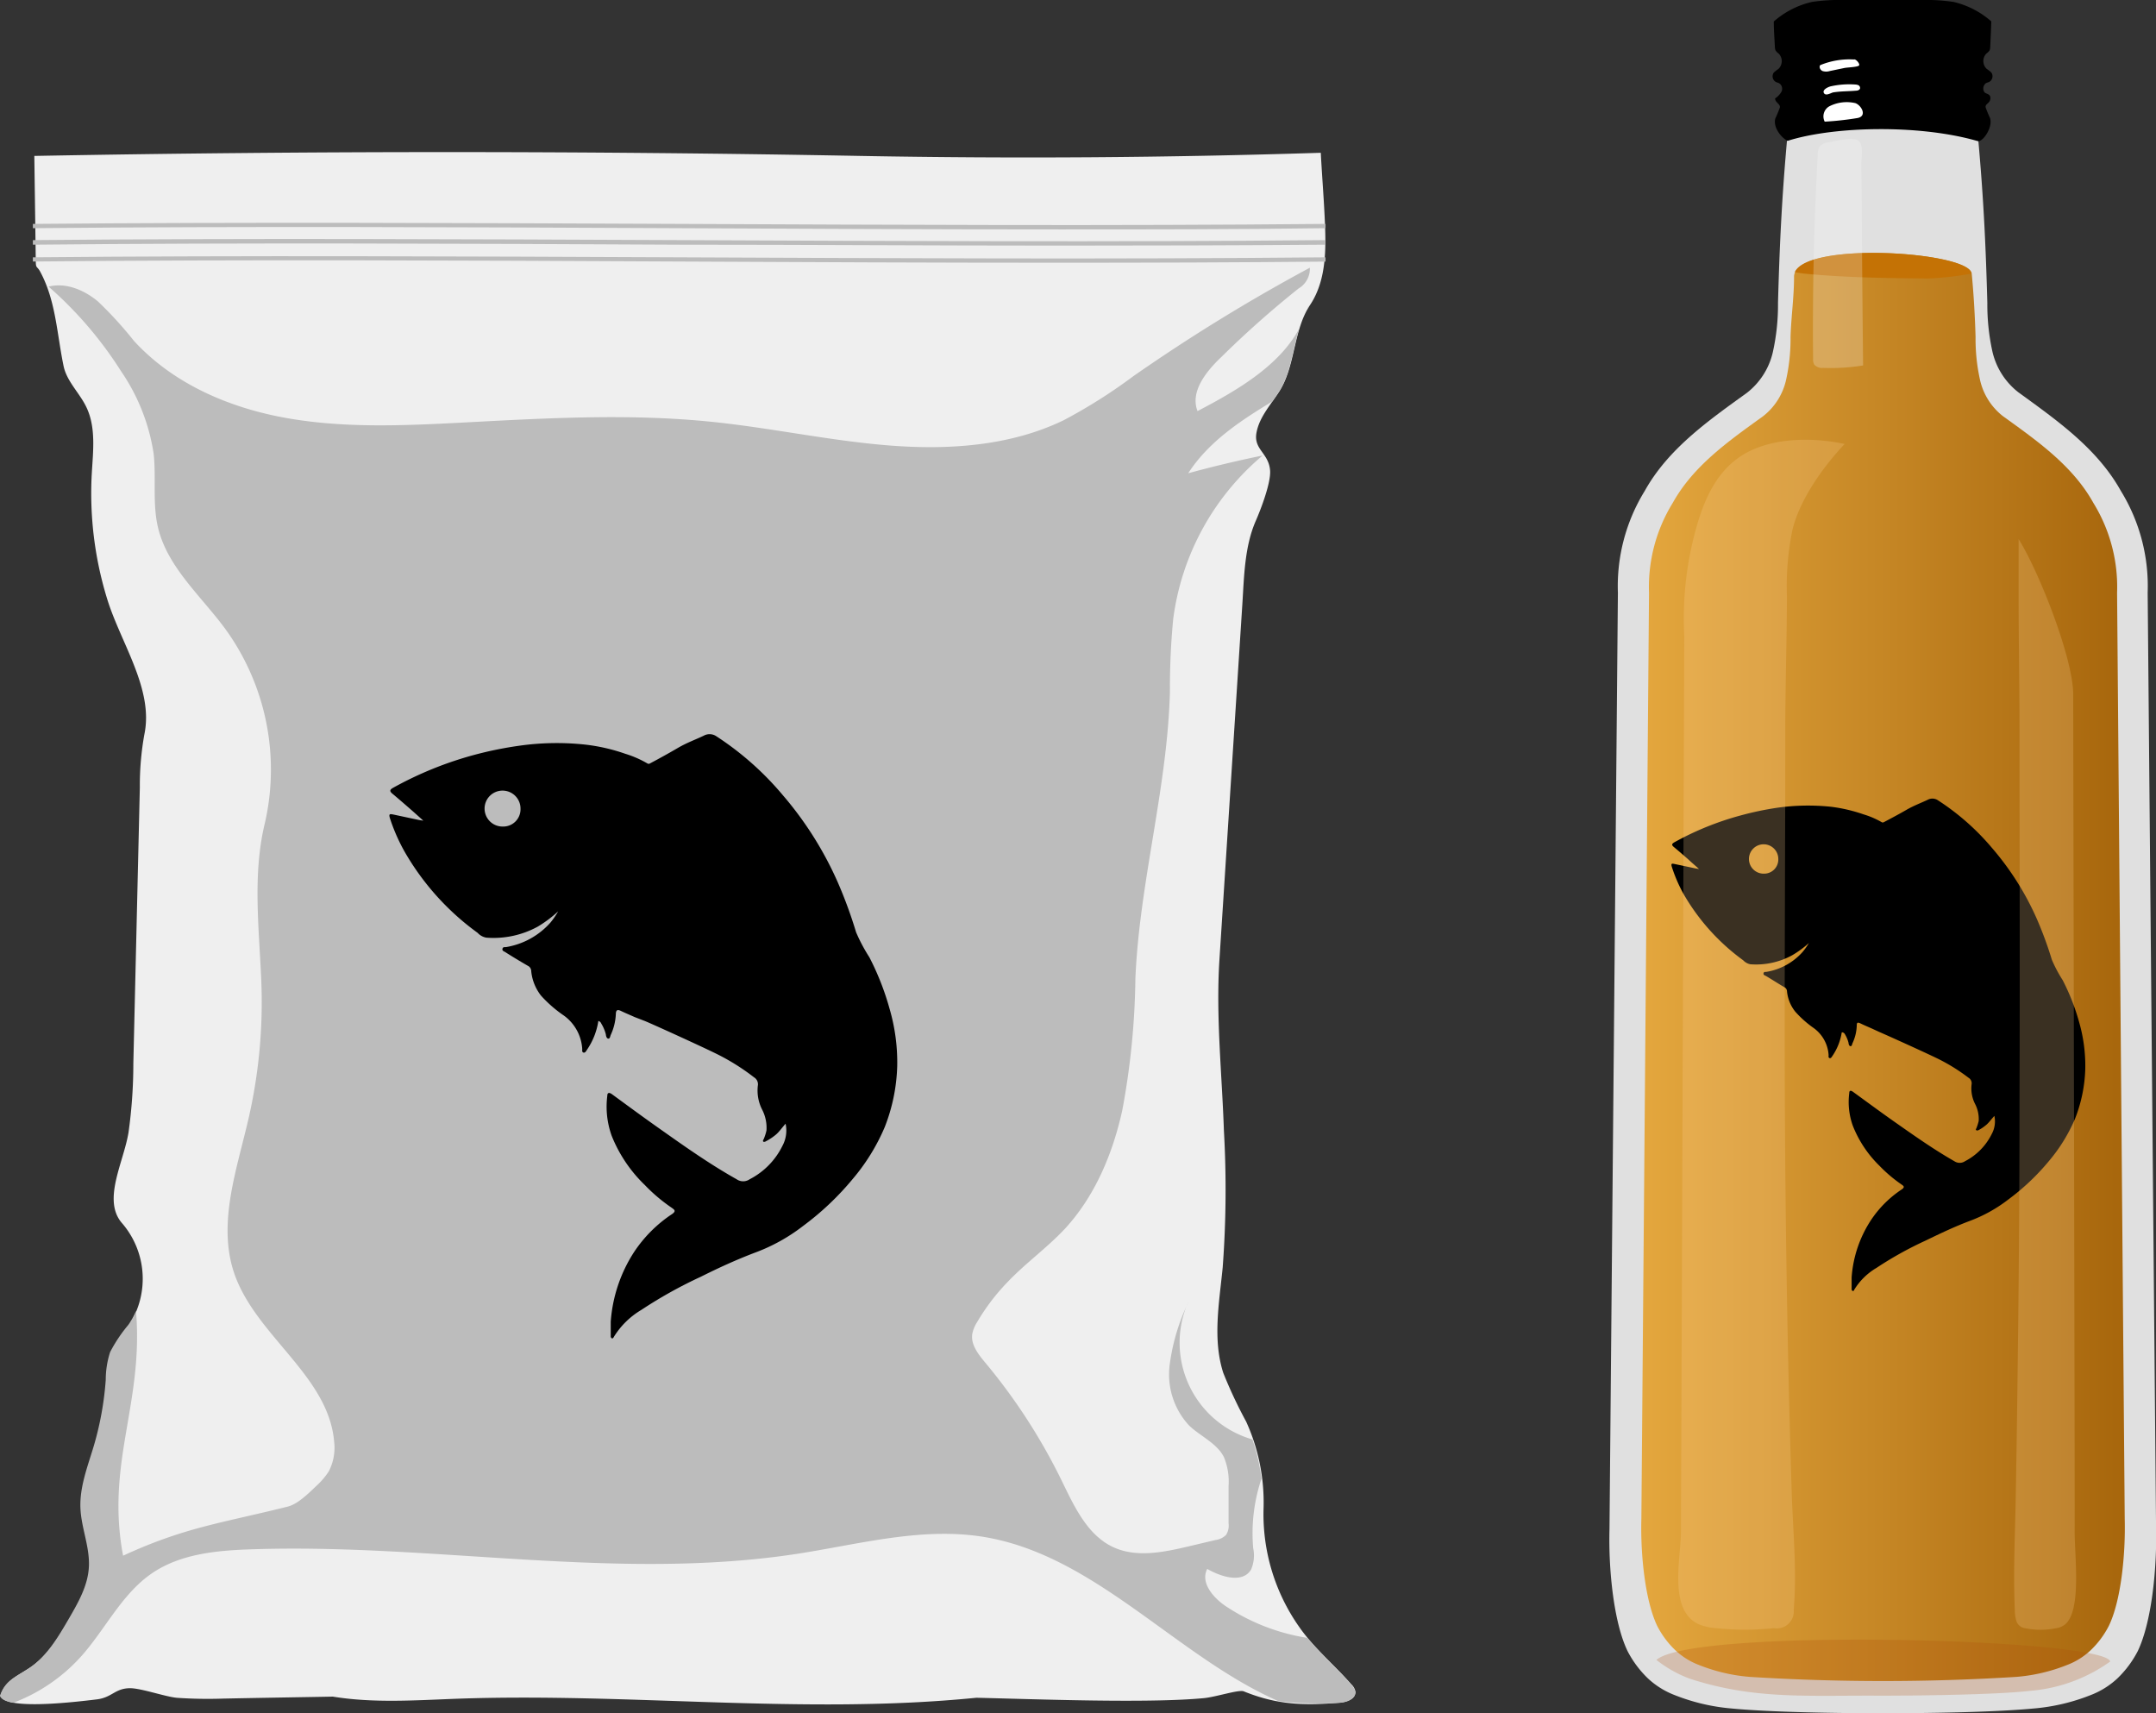 <svg xmlns="http://www.w3.org/2000/svg" xmlns:xlink="http://www.w3.org/1999/xlink" viewBox="0 0 281.99 224.01"><rect x="0" y="0" width="281.99" height="224.01" fill="#333333" stroke="none"/><defs><linearGradient id="linear-gradient" x1="214.66" y1="126.43" x2="277.82" y2="126.43" gradientUnits="userSpaceOnUse"><stop offset="0" stop-color="#e4a73e"></stop><stop offset="1" stop-color="#a7660c"></stop></linearGradient></defs><title>huile-farine</title><g id="Layer_2" data-name="Layer 2"><g id="Layer_1-2" data-name="Layer 1"><path d="M4.68,34.21,4.49,20.39q54-1,108,0c20.21.37,40.06.23,60.26-.41.14,2.73.37,5.55.5,8.28.2,4,.32,8.29-1.9,11.62s-1.89,7.91-4,11.27c-1.12,1.75-2.61,3.35-3,5.38-.45,2.26,1.59,2.67,1.77,5,.12,1.62-1.23,5.12-1.88,6.6-1.46,3.35-1.52,7.26-1.75,10.9q-1.5,23.28-3,46.55c-.47,7.42.34,14.88.59,22.3a136.43,136.43,0,0,1-.16,17.86c-.45,4.61-1.34,9.37.07,13.78a59.68,59.68,0,0,0,3,6.39,25.51,25.51,0,0,1,2.27,11.52A25.6,25.6,0,0,0,170,212.86c1.92,2.73,4.54,4.88,6.74,7.4a1.78,1.78,0,0,1,.55,1c0,.91-1.11,1.32-2,1.4-4.69.4-8.22.31-12.62-1.48-.63-.26-3.67.75-5.22.89-7.33.7-22,.13-29.74-.05-22.63,2.26-45.3-.69-68,.13-5.4.2-10.85.59-16.18-.28-4.81.09-9.53.16-14.34.26a59.22,59.22,0,0,1-6-.1c-1.5-.12-4.64-1.24-6.15-1.26-2,0-2.36,1.21-4.36,1.46-4.48.55-12,1.28-12.64-.47.64-2,2.11-2.5,3.86-3.67,2.35-1.57,3.85-4.09,5.27-6.53,1.21-2.08,2.46-4.27,2.61-6.67.17-2.62-1-5.15-1.1-7.77-.12-2.81,1-5.52,1.77-8.22A40.8,40.8,0,0,0,14,180.36a11.93,11.93,0,0,1,.57-3.63,19.52,19.52,0,0,1,2.39-3.57A11.14,11.14,0,0,0,16,160c-2.68-3,.16-7.93.81-11.91a64.8,64.8,0,0,0,.63-9l.85-36.12A37.52,37.52,0,0,1,18.89,96c1.2-5.84-3-11.78-4.81-17.47A46.82,46.82,0,0,1,12,62c.17-2.95.58-6.08-.7-8.75-.9-1.89-2.61-3.41-3-5.46-.86-4.18-1-8.43-3-12.18C4.87,34.76,4.69,35.16,4.68,34.21Z" style="fill:#efefef"></path><path d="M155.15,170.92c.1-.26.21-.52.32-.78C155.35,170.4,155.25,170.66,155.15,170.92Z" style="fill:#bcbcbc"></path><path d="M171,214.19a26.76,26.76,0,0,1-10.61-4.1c-1.69-1.11-3.43-3.13-2.49-4.92,1.84,1.06,4.63,1.92,5.73.09a4.66,4.66,0,0,0,.28-2.8,22.37,22.37,0,0,1,1.08-9.08,25.36,25.36,0,0,0-1.18-5.14l-.39-.12a13.17,13.17,0,0,1-8.28-17.2,26.53,26.53,0,0,0-2.14,7.46,9.82,9.82,0,0,0,2.49,8c1.49,1.45,3.65,2.31,4.59,4.17a8.33,8.33,0,0,1,.61,3.75l0,4.93a2.27,2.27,0,0,1-.32,1.48,2.36,2.36,0,0,1-1.38.68l-3.52.83c-3.26.77-6.81,1.51-9.85.11-3.47-1.6-5.17-5.46-6.85-8.89a76.42,76.42,0,0,0-9.91-15.25c-.91-1.09-1.91-2.36-1.69-3.76a4.36,4.36,0,0,1,.61-1.5,27.48,27.48,0,0,1,4-5.27c2.37-2.49,5.21-4.51,7.53-7,3.91-4.26,6.22-9.78,7.47-15.43a99.23,99.23,0,0,0,1.72-17.22c.52-12.56,4.2-25,4.52-37.6a93.57,93.57,0,0,1,.43-9.48,33.59,33.59,0,0,1,11.69-21.36q-4.9,1-9.73,2.32c2.65-4.11,6.81-6.86,11-9.39.29-.41.57-.81.84-1.23,1.56-2.43,1.81-5.52,2.68-8.3-2.64,4.91-8.18,8.11-13.3,10.79-1-2.55,1.13-5.19,3.13-7.09a128.15,128.15,0,0,1,10.08-8.94,3,3,0,0,0,1.48-2.72,234,234,0,0,0-23.08,14.18,69.83,69.83,0,0,1-9.11,5.76c-7,3.39-15.11,3.92-22.88,3.3s-15.42-2.3-23.18-3.09c-10.74-1.1-21.58-.48-32.36.09-7.66.4-15.4.77-23-.54s-15-4.47-20.19-10.13a50.23,50.23,0,0,0-4.71-5.16c-1.8-1.5-4.2-2.51-6.46-1.94a50.64,50.64,0,0,1,9.5,11.09,25.94,25.94,0,0,1,4.24,10.72c.36,3.21-.17,6.52.57,9.67,1.23,5.23,5.67,9,8.84,13.33a31.34,31.34,0,0,1,5.12,25.45c-1.59,6.63-.74,13.6-.45,20.41a67.89,67.89,0,0,1-1.68,18.2c-1.52,6.59-4,13.47-1.94,19.91,2.68,8.3,12.39,13.54,13.15,22.23a6.75,6.75,0,0,1-.68,3.89,9.32,9.32,0,0,1-1.63,1.92c-1.86,1.82-2.82,2.48-3.79,2.73-8.68,2.17-13.37,2.67-21.5,6.41-2.29-12.11,2.7-19.85,1.69-32a10.46,10.46,0,0,1-1,1.81,19.52,19.52,0,0,0-2.39,3.57,11.93,11.93,0,0,0-.57,3.63,40.8,40.8,0,0,1-1.54,8.56c-.8,2.7-1.89,5.41-1.77,8.22.11,2.62,1.27,5.15,1.1,7.77-.15,2.4-1.4,4.59-2.61,6.67-1.42,2.44-2.92,5-5.27,6.53C2.11,219.28.64,219.77,0,221.78c.18.45.81.74,1.73.9a22.74,22.74,0,0,0,8.82-6c3.21-3.57,5.34-8.2,9.3-10.92,3.71-2.55,8.45-3,12.95-3.15,23.88-.83,48,4.22,71.57.57,8-1.24,16.16-3.5,24.2-2.21,14.62,2.34,25.31,15.65,38.63,21.49a46.13,46.13,0,0,0,8.05.22c.91-.08,2.06-.49,2-1.4a1.78,1.78,0,0,0-.55-1C174.89,218.17,172.77,216.32,171,214.19Z" style="fill:#bcbcbc"></path><path d="M171.13,39.94c0,.19-.1.38-.16.56.06-.1.11-.2.17-.29Z" style="fill:#bcbcbc"></path><path d="M138.66,30c-16.66,0-33.41-.08-49.83-.16-27.9-.13-56.76-.27-84.53,0v-.56c27.78-.25,56.64-.12,84.54,0s56.76.27,84.53,0v.56C161.93,30,150.31,30,138.66,30Z" style="fill:#bcbcbc"></path><path d="M138.66,32.12C122,32.12,105.25,32,88.83,32c-27.9-.14-56.76-.28-84.53,0V31.4c27.78-.26,56.64-.12,84.54,0s56.76.27,84.53,0V32C161.93,32.09,150.31,32.12,138.66,32.12Z" style="fill:#bcbcbc"></path><path d="M138.66,34.36c-16.66,0-33.41-.08-49.83-.16-27.9-.14-56.76-.28-84.53,0v-.55c27.78-.26,56.64-.12,84.54,0s56.76.27,84.53,0v.56C161.93,34.32,150.31,34.36,138.66,34.36Z" style="fill:#bcbcbc"></path><path d="M78.26,133.51a9.05,9.05,0,0,1-1.48,3.76c-.12.18-.23.43-.46.38s-.16-.32-.17-.5a5.82,5.82,0,0,0-2.38-4.33,16.62,16.62,0,0,1-3-2.61A6.16,6.16,0,0,1,69.48,127a.77.77,0,0,0-.44-.7c-1-.58-2-1.18-2.94-1.78-.17-.11-.45-.17-.38-.45s.31-.19.49-.22A9.92,9.92,0,0,0,72,120.64a9.57,9.57,0,0,0,1-1.46,16,16,0,0,1-2.67,2,12.07,12.07,0,0,1-6.71,1.44,2,2,0,0,1-1.15-.63,34,34,0,0,1-9.6-10.7A24.07,24.07,0,0,1,51,107c-.18-.59,0-.57.46-.48l3.42.73.49.07c-.66-.59-1.19-1.07-1.73-1.54-.77-.67-1.54-1.34-2.33-2-.38-.32-.33-.51.09-.75a47.2,47.2,0,0,1,10.66-4.32,48.66,48.66,0,0,1,5.86-1.19,34.8,34.8,0,0,1,8.59-.15,24,24,0,0,1,5.26,1.2,13.67,13.67,0,0,1,2.86,1.24.5.5,0,0,0,.2.08.49.49,0,0,0,.23-.08c1.21-.64,2.4-1.3,3.6-2s2.25-1.06,3.38-1.6a1.58,1.58,0,0,1,1.68.09A39.3,39.3,0,0,1,102.4,104a45.86,45.86,0,0,1,7.21,11.46,59.23,59.23,0,0,1,2.36,6.45,22.09,22.09,0,0,0,1.73,3.26,34.92,34.92,0,0,1,2.65,6.75,25,25,0,0,1,1,7.49,23.54,23.54,0,0,1-1.64,8,26.46,26.46,0,0,1-4.2,6.79,36.79,36.79,0,0,1-6.47,6.12,23.63,23.63,0,0,1-6.21,3.46c-2.44.92-4.8,2-7.16,3.18a58.65,58.65,0,0,0-7.79,4.34,10.51,10.51,0,0,0-3.6,3.54c-.05.1-.11.2-.23.18s-.18-.18-.17-.31c0-.62,0-1.24,0-1.86a19.23,19.23,0,0,1,3.1-9.19,17.65,17.65,0,0,1,4.9-4.88c.62-.42.3-.59,0-.82a22.12,22.12,0,0,1-3.55-3A18.38,18.38,0,0,1,80,148.52a11.25,11.25,0,0,1-.57-5.21c0-.48.29-.45.61-.22,2.09,1.53,4.18,3.07,6.3,4.56,3.24,2.29,6.49,4.59,10,6.56a1.5,1.5,0,0,0,1.72,0,9.74,9.74,0,0,0,4.29-4.39,4.2,4.2,0,0,0,.4-2.87c-.46.51-.79,1-1.21,1.38a7.3,7.3,0,0,1-1.37.92.42.42,0,0,1-.29.07c-.15-.07-.08-.22,0-.34a6.18,6.18,0,0,0,.37-1.15,5.18,5.18,0,0,0-.56-2.71,5.48,5.48,0,0,1-.57-3.15,1.05,1.05,0,0,0-.49-1.08,28.87,28.87,0,0,0-4.76-3c-2-1-8.61-4-9.5-4.36L83,133c-.6-.27-1.21-.52-1.81-.81-.42-.2-.62-.11-.64.38a7.22,7.22,0,0,1-.67,2.77c-.08.18-.09.5-.32.48s-.3-.35-.32-.56a5.17,5.17,0,0,0-.6-1.41A.56.56,0,0,0,78.26,133.51Zm-12.5-25.42a2.26,2.26,0,0,0,2.32-2.33,2.35,2.35,0,1,0-2.32,2.33Z"></path><path d="M282,200l-1.1-122.5a23.73,23.73,0,0,0-3.51-13.31C274.3,58.65,269.08,55,264,51.31A9.41,9.41,0,0,1,260.6,46a28.48,28.48,0,0,1-.67-6.39c-.19-7-.47-13.66-1.26-22.14a45.3,45.3,0,0,0-24.86,0c-.79,8.5-1.07,15.21-1.26,22.17a28.48,28.48,0,0,1-.67,6.39,9.41,9.41,0,0,1-3.38,5.33c-5.1,3.68-10.32,7.34-13.38,12.84a23.73,23.73,0,0,0-3.51,13.31L210.51,200c-.14,5.36.57,12.2,2.36,15.91a13.58,13.58,0,0,0,2.68,3.59,10.8,10.8,0,0,0,3.51,2.18,26.09,26.09,0,0,0,7.51,1.75c8.58.82,30.78.82,39.34,0a26.09,26.09,0,0,0,7.51-1.75,10.8,10.8,0,0,0,3.51-2.18,13.58,13.58,0,0,0,2.68-3.59C281.4,212.16,282.11,205.32,282,200Z" style="fill:#e0e0e0"></path><path d="M228.86,219.29a22.88,22.88,0,0,1-6.63-1.55,9.31,9.31,0,0,1-3.1-1.93,11.84,11.84,0,0,1-2.37-3.17c-1.58-3.28-2.21-9.32-2.08-14l1-121.12a20.93,20.93,0,0,1,3.1-11.75c2.7-4.86,7.31-8.09,11.82-11.34a8.32,8.32,0,0,0,3-4.72,24.73,24.73,0,0,0,.59-5.64c.08-2.63.46-5.24.46-7.88,0-4.79,23-3.35,23.24-.4.26,2.75.42,5.51.5,8.28a24.73,24.73,0,0,0,.59,5.64,8.32,8.32,0,0,0,3,4.72c4.51,3.25,9.12,6.48,11.82,11.34a20.93,20.93,0,0,1,3.1,11.75l1,121.12c.12,4.73-.51,10.77-2.09,14a11.84,11.84,0,0,1-2.37,3.17,9.31,9.31,0,0,1-3.1,1.93,22.81,22.81,0,0,1-6.63,1.55A280,280,0,0,1,228.86,219.29Z" style="fill:url(#linear-gradient)"></path><path d="M257.84,35.78v0c-.26-2.81-21.21-4.25-23.09-.2a13.23,13.23,0,0,0,1.64.24c5.23.49,10.5.55,15.76.6A40.15,40.15,0,0,0,257.84,35.78Z" style="fill:#c47205"></path><path d="M276,217.28v0c-.68-3-54.52-4.46-59.35-.21a15.87,15.87,0,0,0,4.4,2.47c8.47,2.74,15.24,2.15,24.89,2.21,3.87,0,15-.1,19.53-.63A20.89,20.89,0,0,0,276,217.28Z" style="fill:#ad4b09;opacity:0.23"></path><path d="M258.67,18.45c.62.18,2-1.73,1.62-3a14.23,14.23,0,0,1-.58-1.4c-.1-.49.61-.53.62-1.2s-.66-.51-.83-.87a.88.88,0,0,1,.23-1.09c.14-.08.3-.11.45-.18a.85.85,0,0,0,.27-1.23,4.8,4.8,0,0,0-.6-.47,1.41,1.41,0,0,1-.05-2,2,2,0,0,0,.42-.41,1.33,1.33,0,0,0,.09-.49c.05-1.1.1-2.2.14-3.31A11.42,11.42,0,0,0,255.5.25,23.94,23.94,0,0,0,251.44,0H241A23.94,23.94,0,0,0,237,.25,11.42,11.42,0,0,0,232,2.81c0,1.11.09,2.21.14,3.31a1.16,1.16,0,0,0,.1.49,1.77,1.77,0,0,0,.41.41,1.41,1.41,0,0,1-.05,2,4.8,4.8,0,0,0-.6.47.85.85,0,0,0,.27,1.23c.15.07.31.1.45.18A.86.86,0,0,1,233,12a2.55,2.55,0,0,1-.83.87c0,.56.72.71.62,1.2a14.23,14.23,0,0,1-.58,1.4c-.34,1.06.65,2.47,1.59,2.95C239.92,16.48,251.11,16.26,258.67,18.45Z"></path><path d="M242.68,13.49a5,5,0,0,0-3.43.42,1.51,1.51,0,0,0-.59,2,40.5,40.5,0,0,0,4.26-.47C244.25,15.21,243.49,13.8,242.68,13.49Z" style="fill:#fff"></path><path d="M238.38,9.29a1.59,1.59,0,0,0,.94,0l1.92-.4c.41-.08,1.79-.12,1.92-.34s-.45-.88-.68-.77a10,10,0,0,0-4.41.74C237.88,8.78,238.09,9.17,238.38,9.29Z" style="fill:#fff"></path><path d="M242.6,11.05a11.09,11.09,0,0,0-3.2.25c-.28.08-1.08.42-.85.86s.91,0,1.19-.07c1-.17,2-.14,3-.23.21,0,.48-.08.54-.29a.4.4,0,0,0-.22-.43A1.25,1.25,0,0,0,242.6,11.05Z" style="fill:#fff"></path><path d="M240.89,135a7.52,7.52,0,0,1-1.21,3.07c-.1.14-.19.35-.38.3s-.13-.26-.13-.4a4.73,4.73,0,0,0-1.95-3.53,13.87,13.87,0,0,1-2.4-2.13,5,5,0,0,1-1.09-2.65.63.63,0,0,0-.36-.57c-.81-.47-1.61-1-2.4-1.46-.14-.08-.37-.13-.31-.36s.25-.15.4-.18a8.1,8.1,0,0,0,4.69-2.58,8.24,8.24,0,0,0,.84-1.19,13.14,13.14,0,0,1-2.18,1.6,9.84,9.84,0,0,1-5.47,1.18,1.72,1.72,0,0,1-.94-.52,27.94,27.94,0,0,1-7.83-8.72,19.54,19.54,0,0,1-1.5-3.48c-.15-.48,0-.47.37-.39l2.79.59.39.06c-.53-.48-1-.87-1.41-1.26-.62-.54-1.25-1.09-1.89-1.62-.31-.26-.27-.41.07-.61a38.43,38.43,0,0,1,8.7-3.52,40.71,40.71,0,0,1,4.77-1,28.86,28.86,0,0,1,7-.13,20.66,20.66,0,0,1,4.29,1,11,11,0,0,1,2.33,1,.31.31,0,0,0,.16.06.42.42,0,0,0,.19-.06c1-.53,2-1.06,2.93-1.6s1.84-.87,2.77-1.31a1.29,1.29,0,0,1,1.36.08,31.87,31.87,0,0,1,7.07,6.24,37.07,37.07,0,0,1,5.88,9.34,49.43,49.43,0,0,1,1.93,5.26,17.8,17.8,0,0,0,1.41,2.66,28.66,28.66,0,0,1,2.16,5.51,20.67,20.67,0,0,1,.8,6.1,19.21,19.21,0,0,1-1.34,6.52,21.69,21.69,0,0,1-3.42,5.54,30.09,30.09,0,0,1-5.28,5,19.18,19.18,0,0,1-5.06,2.82c-2,.75-3.92,1.67-5.84,2.6a47.05,47.05,0,0,0-6.36,3.54,8.41,8.41,0,0,0-2.93,2.88c0,.09-.1.16-.19.14s-.14-.14-.14-.25c0-.5,0-1,0-1.51a15.61,15.61,0,0,1,2.53-7.5,14.27,14.27,0,0,1,4-4c.51-.34.24-.48,0-.66a18.82,18.82,0,0,1-2.89-2.45,15,15,0,0,1-3.49-5.25,9.15,9.15,0,0,1-.46-4.25c0-.39.23-.36.49-.17,1.71,1.24,3.41,2.5,5.14,3.72,2.65,1.86,5.29,3.74,8.11,5.35a1.25,1.25,0,0,0,1.41,0,8,8,0,0,0,3.5-3.58,3.42,3.42,0,0,0,.33-2.34c-.38.41-.65.8-1,1.12a5.6,5.6,0,0,1-1.11.76.31.31,0,0,1-.24,0c-.12-.06-.06-.18,0-.27a7.35,7.35,0,0,0,.3-.94,4.3,4.3,0,0,0-.46-2.21,4.46,4.46,0,0,1-.47-2.58.84.84,0,0,0-.4-.87,24.32,24.32,0,0,0-3.87-2.42c-1.61-.8-7-3.23-7.76-3.55l-1-.46c-.49-.22-1-.43-1.47-.66s-.52-.09-.52.31a5.82,5.82,0,0,1-.55,2.25c-.07.16-.08.42-.27.4s-.24-.28-.26-.46a4.14,4.14,0,0,0-.49-1.14A.43.43,0,0,0,240.89,135ZM230.7,114.25a1.85,1.85,0,0,0,1.89-1.9,1.92,1.92,0,1,0-1.89,1.9Z"></path><path d="M237.29,47.68a1.36,1.36,0,0,0,1.15.43,26.27,26.27,0,0,0,5.24-.32q-.09-8.79-.16-17.6,0-4.31-.08-8.61c0-.82.35-2.58-.36-3.17s-3.15.08-3.9.2a1.85,1.85,0,0,0-1.12.48,1.84,1.84,0,0,0-.31,1.13q-.74,13.34-.61,26.69A1.42,1.42,0,0,0,237.29,47.68Z" style="fill:#fff;opacity:0.23"></path><path d="M233.72,78a36.66,36.66,0,0,1,.73-8.76c1-4,4-8.19,6.82-11.18-4.38-.94-10.16-.89-13.94,1.84-3,2.13-4.53,5.71-5.5,9.23a43.73,43.73,0,0,0-1.54,14s-.43,117.17-.43,117.18c0,3.37-1.7,10.26,2.31,12.09a7.26,7.26,0,0,0,2.3.52,35.85,35.85,0,0,0,7.54,0,2.23,2.23,0,0,0,2.6-2.4c.43-5.27-.11-10.25-.27-15.49q-.27-8.64-.46-17.28-.37-17.29-.44-34.59c-.06-15.82.07-31.65.06-47.47C233.5,89.8,233.7,83.86,233.72,78Z" style="fill:#fcd295;opacity:0.23"></path><path d="M271.16,90.81c0-4.72-4.47-16.06-7.14-20.31,0,1,0,6.41,0,7.46,0,5.9.12,11.84.12,17.71,0,15.82.06,31.65,0,47.47q0,17.3-.23,34.59-.1,8.64-.25,17.28c-.08,5.24-.36,10.22-.14,15.49a5.32,5.32,0,0,0,.19,1.43,1.39,1.39,0,0,0,1.19,1,10.11,10.11,0,0,0,4,0,2.43,2.43,0,0,0,1.22-.52c2.13-1.83,1.24-8.72,1.23-12.09C271.39,200.29,271.16,95.53,271.16,90.81Z" style="fill:#fcd295;opacity:0.23"></path></g></g></svg>
